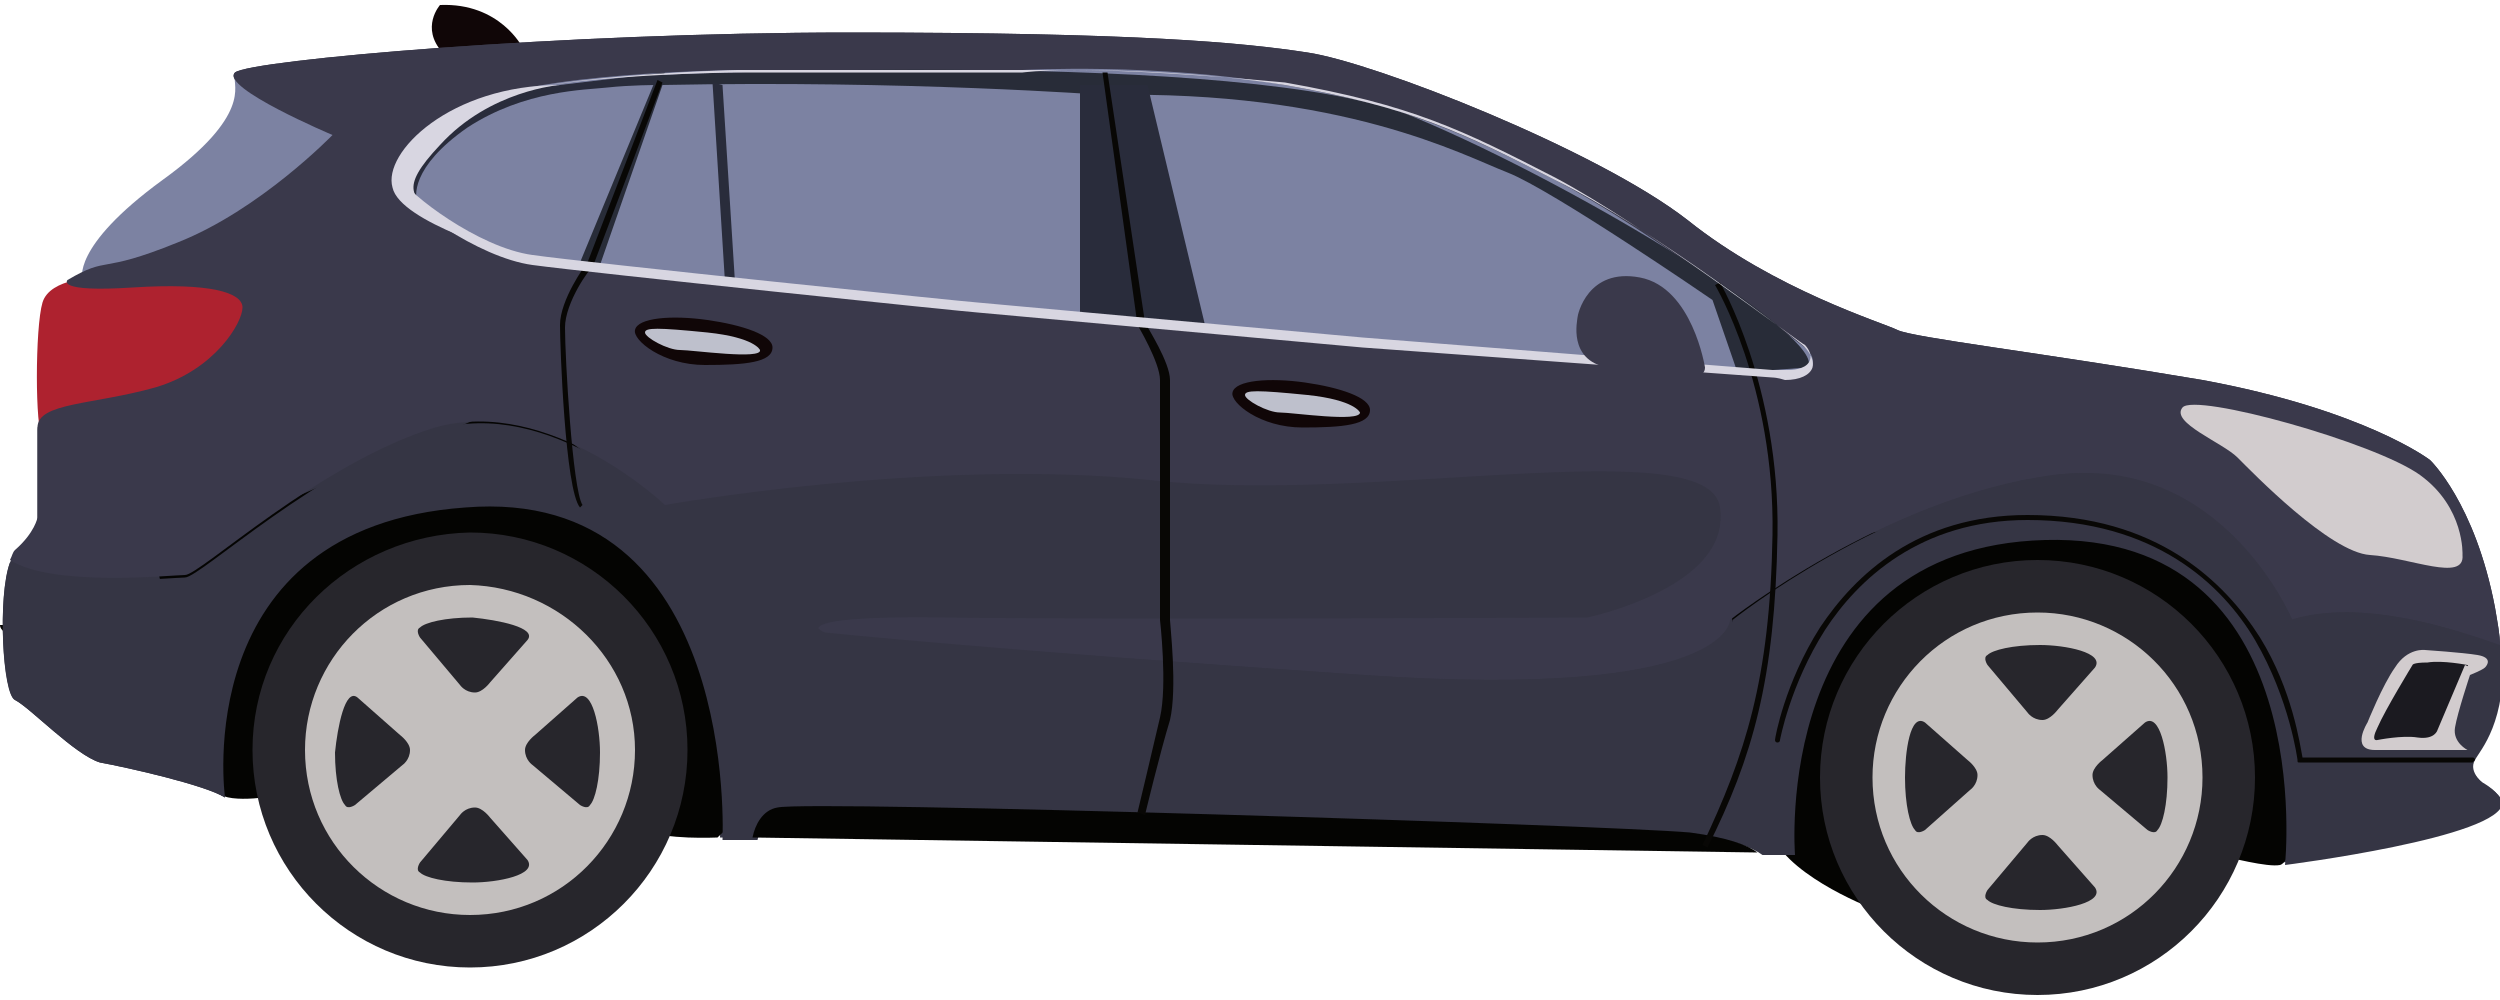 <?xml version="1.0" encoding="utf-8"?>
<!-- Generator: Adobe Illustrator 25.3.1, SVG Export Plug-In . SVG Version: 6.00 Build 0)  -->
<svg version="1.1" id="Слой_1" xmlns="http://www.w3.org/2000/svg" xmlns:xlink="http://www.w3.org/1999/xlink" x="0px" y="0px"
	 viewBox="0 0 100 40" style="enable-background:new 0 0 100 40;" xml:space="preserve">
<style type="text/css">
	.st0{fill:#100607;}
	.st1{fill:#353544;}
	.st2{fill:#040402;}
	.st3{fill:#7C82A2;}
	.st4{fill:#AE222F;}
	.st5{fill:#080705;}
	.st6{fill:#3A394B;}
	.st7{fill:#D2CCCE;}
	.st8{fill:#1B1A20;}
	.st9{fill:#282C38;}
	.st10{fill:#292C3B;}
	.st11{fill:#D8D6E1;}
	.st12{fill:#27262C;}
	.st13{fill:#C3BFBE;}
	.st14{fill:#BEC0CC;}
</style>
<g>
	<path class="st0" d="M20.9,1.9c0,0-0.9-1.8-3.3-1.7c0,0-0.8,0.9,0.1,1.9C18.5,3.1,20.9,1.9,20.9,1.9z"/>
	<path class="st1" d="M0.4,22.5c0.1-0.2,0.1-0.3,0.2-0.4c0.8-0.7,0.9-1.3,0.9-1.3v-3.6c0-1,2.2-0.9,4.7-1.6c2.4-0.7,3.5-2.6,3.5-3.2
		c0-0.6-1.3-1-4.4-0.8c-3.1,0.2-2.6-0.3-2.6-0.3c1.7-1,1.2-0.2,4.4-1.5c3.3-1.3,6.2-4.3,6.2-4.3S8.8,3.5,9.4,2.9
		C10,2.4,22.5,1.3,34,1.3c11.5,0,15.7,0.4,18.3,0.8C55,2.5,63.9,6,67.5,8.8c3.5,2.8,7.8,4.1,8.4,4.4c0.6,0.3,5.7,0.9,12.2,2
		c6.5,1.2,9.1,3.2,9.1,3.2s1.8,1.7,2.6,5.9c0.1,0.6,0.2,1.1,0.2,1.5c0.2,3-0.9,4.1-1.1,4.5c-0.3,0.5,0.4,1,0.4,1
		c0.7,0.4,0.7,0.7,0.7,0.7c0,1.4-8.7,2.5-8.7,2.5s1.4-13.3-9.6-13c-11,0.3-10,12.6-10,12.6l-1.3,0c-0.4-0.3-1.2-0.6-2.7-0.8
		c-3.3-0.3-35.1-1.3-36.5-1c-0.6,0.1-0.9,0.7-1,1.2l-1.4,0c0,0,0.7-14.2-10.3-13.3C7.5,21.1,9,31.9,9,31.9c-0.8-0.5-3.9-1.2-5-1.4
		c-1-0.3-2.8-2.2-3.4-2.5C0.1,27.7-0.1,23.8,0.4,22.5z"/>
	<path class="st2" d="M30.8,31.4c-0.1,0.2-2.1,2.1-2.1,2.1s-2.2,0.1-2.8-0.3c-0.6-0.4-14.7-1.4-14.7-1.4s-2,0.4-2.5-0.1
		c-0.5-0.4-2.5-9.4-2.5-9.4l14.4-6.2C20.6,16.2,33.1,23.7,30.8,31.4z"/>
	<path class="st3" d="M10.1,3.1c0,0-0.6-0.3-0.7,0c-0.1,0.3,0.7,1.5-2.9,4.1c-3.7,2.7-3.2,4-3.2,4l10.5-2.7
		C13.7,8.5,16,3.8,10.1,3.1z"/>
	<path class="st4" d="M3.9,11.1c0,0-1.9,0-2.2,1c-0.3,1-0.3,5.1,0,5.4c0.3,0.3,10.6-3.7,10.6-3.7S10.1,10.1,3.9,11.1z"/>
	<path class="st2" d="M92.6,31.4c0,0-0.9,3.1-1.4,3.2c-0.5,0.1-2-0.3-2.5-0.4c-0.5-0.1-13.4,2.3-13.4,2.3s-3.1-1.1-4.2-2.7
		c-1.1-1.7-2.1-11.5-2.1-11.5l11.8-2l5.5,1l4.1,3.7L92.6,31.4z"/>
	<path class="st5" d="M32.2,32.4l0.1-0.1c0,0-1.8-1.2-2.1-2.2c0-0.1-0.1-0.2-0.1-0.4c-0.3-1.1-1-3.6-2.6-5.9c-2-2.9-4.7-4.4-8-4.5
		c-4.3-0.2-7.1,1.6-8.6,3.2c-1.5,1.5-2.1,3.1-2.3,3.4c-3.3,0.1-8.3-0.1-8.4-0.9l-0.2,0c0,0.2,0.2,0.8,4.5,1c2.1,0.1,4.2,0.1,4.2,0.1
		l0.1,0l0-0.1c0,0,0.6-1.7,2.3-3.4c1.5-1.5,4.2-3.3,8.5-3.1c5,0.2,8.5,3.7,10.4,10.3C30,29.8,30,30,30,30.1
		C30.4,31.2,32.2,32.3,32.2,32.4z"/>
	<g>
		<path class="st6" d="M91.6,24.8c0,0-2.8-6.6-9.5-5.8c-6.7,0.9-12.9,5.8-12.9,5.8s0,3.2-14.7,2.2c-14.7-1-21.5-1.7-21.5-1.7
			s-2.1-0.8,4.8-0.7c6.8,0.1,25.7,0,25.7,0s5.7-1.2,5.3-4.3c-0.4-3.1-14-0.1-22.8-1.1c-8.8-0.9-19.4,1-19.4,1s-4.6-4.4-9.2-3.1
			c-4.6,1.4-9.4,5.9-10,5.9c-0.5,0-5.3,0.5-7-0.6c0.1-0.2,0.1-0.3,0.2-0.4c0.8-0.7,0.9-1.3,0.9-1.3v-3.6c0-1,2.2-0.9,4.7-1.6
			c2.4-0.7,3.5-2.6,3.5-3.2c0-0.6-1.3-1-4.4-0.8c-3.1,0.2-2.6-0.3-2.6-0.3c1.7-1,1.2-0.2,4.4-1.5c3.3-1.3,6.2-4.3,6.2-4.3
			S8.8,3.5,9.4,2.9C10,2.4,22.5,1.3,34,1.3c11.5,0,15.7,0.4,18.3,0.8C55,2.5,63.9,6,67.5,8.8c3.5,2.8,7.8,4.1,8.4,4.4
			c0.6,0.3,5.7,0.9,12.2,2c6.5,1.2,9.1,3.2,9.1,3.2s1.8,1.7,2.6,5.9c0.1,0.6,0.2,1.1,0.2,1.5C98.3,25.2,94.4,23.9,91.6,24.8z"/>
		<path class="st1" d="M7.4,23.1c0.6,0,5.4-4.5,10-5.9c4.6-1.4,9.2,3.1,9.2,3.1s10.6-1.9,19.4-1c8.8,0.9,22.4-2,22.8,1.1
			c0.4,3.1-5.3,4.3-5.3,4.3s-18.9,0.1-25.7,0c-6.8-0.1-4.8,0.7-4.8,0.7S39.9,26,54.6,27c14.7,1,14.7-2.2,14.7-2.2s6.1-4.9,12.9-5.8
			c6.7-0.9,9.5,5.8,9.5,5.8c2.8-0.9,6.7,0.4,8.4,1.1c0.2,3-0.9,4.1-1.1,4.5c-0.3,0.5,0.4,1,0.4,1c0.7,0.4,0.7,0.7,0.7,0.7
			c0,1.4-8.7,2.5-8.7,2.5s1.4-13.3-9.6-13c-11,0.3-10,12.6-10,12.6l-1.3,0c-0.4-0.3-1.2-0.6-2.7-0.8c-3.3-0.3-35.1-1.3-36.5-1
			c-0.6,0.1-0.9,0.7-1,1.2l-1.4,0c0,0,0.7-14.2-10.3-13.3C7.5,21.1,9,31.9,9,31.9c-0.8-0.5-3.9-1.2-5-1.4c-1-0.3-2.8-2.2-3.4-2.5
			c-0.5-0.2-0.7-4.1-0.2-5.5C2,23.6,6.9,23.1,7.4,23.1z"/>
	</g>
	<path class="st2" d="M31.1,32.3c1.3-0.3,33.1,0.7,36.5,1c1.5,0.2,2.3,0.5,2.7,0.8l-40.2-0.6C30.2,33,30.5,32.4,31.1,32.3z"/>
	<path class="st7" d="M98.5,22.2c0,0,0.1-1.9-1.7-3.2c-1.8-1.3-9-3.3-9.5-2.7c-0.5,0.6,1.6,1.4,2.2,2c0.6,0.6,3.7,3.8,5.3,3.9
		C96.4,22.3,98.6,23.3,98.5,22.2"/>
	<path class="st7" d="M99.4,26.7c0.1-0.1,0.3-0.4-0.3-0.5C98.5,26.1,97,26,97,26s-0.7-0.1-1.2,0.7c-0.5,0.7-1.1,2.2-1.1,2.2
		S94,30,95,30c1,0,3.7,0,3.7,0s-0.6-0.3-0.5-0.9c0.1-0.6,0.6-2.1,0.6-2.1S99.3,26.8,99.4,26.7z"/>
	<path class="st8" d="M98.6,26.6l-1.1,2.6c0,0-0.1,0.4-0.8,0.3c-0.6-0.1-1.6,0.1-1.6,0.1s-0.3,0.1,0-0.5c0.3-0.7,1.4-2.5,1.4-2.5
		s0-0.1,0.6-0.1c0.6-0.1,1.6,0.1,1.6,0.1S98.8,26.7,98.6,26.6z"/>
	<path class="st3" d="M72.2,13.9c0,0-6.3-4.8-10-6.7c-3.7-1.9-5.8-2.9-10.8-3.8c-5.1-0.9-10.5-0.6-10.5-0.6H29.5
		c0,0-8.5,0.1-10.4,1.4c-2,1.2-3.2,2.5-3,3.1c0.2,0.6,3.1,2.8,5.3,3.1c2.2,0.3,17.8,1.9,17.8,1.9l15.4,1.4L70.9,15
		c0,0,1.4,0.3,1.6-0.4C72.6,14.2,72.2,13.9,72.2,13.9z"/>
	<path class="st9" d="M69.5,14.9L68.5,12c0,0-6.4-4.4-8.2-5.1c-1.8-0.7-6.6-3.3-16.1-3.1c0,0-8-0.6-17.7-0.4l-2.5,7.2l-0.8-0.1
		L26.3,3c0,0,23.7-1.1,30.3,1.7c6.7,2.8,16.6,8.9,15.7,10L69.5,14.9z"/>
	<polygon class="st10" points="45.9,3.4 48.2,13 43.2,12.6 43.2,3.4 	"/>
	<polygon class="st10" points="29,11.3 29.4,11.3 28.9,3.4 28.5,3.3 	"/>
	<path class="st10" d="M26.3,3.4c0,0-1.1,0-2,0.1c-0.9,0.1-3.3,0.1-5.6,1.6c-2.3,1.6-2.1,2.8-2,3c0.1,0.2-0.4-0.1-0.4-0.1l-0.1-0.8
		L18,4.8l2.7-1.2l5.9-0.7L26.3,3.4z"/>
	<path class="st11" d="M22.4,3.4c0,0-2.8,0.2-4.8,2.4c-1.7,1.8-1.1,2.1,0,2.9c1.1,0.7,3,1.5,3,1.5S16,8.9,15.7,7.5
		C15.3,6.1,18,3.4,22.4,3.4z"/>
	<g>
		<path class="st12" d="M72.8,31.1c0,4.8,3.9,8.7,8.7,8.7c4.8,0,8.7-3.9,8.7-8.7c0-4.8-3.9-8.7-8.7-8.7
			C76.7,22.4,72.8,26.3,72.8,31.1z"/>
		<path class="st13" d="M88.1,31.1c0,3.6-2.9,6.6-6.6,6.6c-3.6,0-6.6-2.9-6.6-6.6c0-3.6,2.9-6.6,6.6-6.6
			C85.1,24.5,88.1,27.4,88.1,31.1z"/>
		<g>
			<path class="st12" d="M83.8,26.7l-1.5,1.7c0,0-0.3,0.4-0.6,0.4c-0.4,0-0.6-0.3-0.6-0.3l-1.6-1.9c0,0-0.2-0.3,0-0.4
				c0.2-0.2,1-0.4,2.1-0.4C82.6,25.8,84.2,26.1,83.8,26.7z"/>
			<path class="st12" d="M83.8,35.5l-1.5-1.7c0,0-0.3-0.4-0.6-0.4c-0.4,0-0.6,0.3-0.6,0.3l-1.6,1.9c0,0-0.2,0.3,0,0.4
				c0.2,0.2,1,0.4,2.1,0.4C82.6,36.4,84.2,36.1,83.8,35.5z"/>
			<path class="st12" d="M77,28.9l1.7,1.5c0,0,0.4,0.3,0.4,0.6c0,0.4-0.3,0.6-0.3,0.6L77,33.2c0,0-0.3,0.2-0.4,0
				c-0.2-0.2-0.4-1-0.4-2.1C76.2,30.1,76.4,28.5,77,28.9z"/>
			<path class="st12" d="M85.8,28.9l-1.7,1.5c0,0-0.4,0.3-0.4,0.6c0,0.4,0.3,0.6,0.3,0.6l1.9,1.6c0,0,0.3,0.2,0.4,0
				c0.2-0.2,0.4-1,0.4-2.1C86.7,30.1,86.4,28.5,85.8,28.9z"/>
		</g>
	</g>
	<g>
		<path class="st12" d="M10.1,30c0,4.8,3.9,8.7,8.7,8.7c4.8,0,8.7-3.9,8.7-8.7c0-4.8-3.9-8.7-8.7-8.7C14,21.4,10.1,25.2,10.1,30z"/>
		<path class="st13" d="M25.4,30c0,3.6-2.9,6.6-6.6,6.6c-3.6,0-6.6-2.9-6.6-6.6c0-3.6,2.9-6.6,6.6-6.6C22.4,23.5,25.4,26.4,25.4,30z
			"/>
		<g>
			<path class="st12" d="M21.1,25.6l-1.5,1.7c0,0-0.3,0.4-0.6,0.4c-0.4,0-0.6-0.3-0.6-0.3l-1.6-1.9c0,0-0.2-0.3,0-0.4
				c0.2-0.2,1-0.4,2.1-0.4C19.9,24.8,21.5,25.1,21.1,25.6z"/>
			<path class="st12" d="M21.1,34.4l-1.5-1.7c0,0-0.3-0.4-0.6-0.4c-0.4,0-0.6,0.3-0.6,0.3l-1.6,1.9c0,0-0.2,0.3,0,0.4
				c0.2,0.2,1,0.4,2.1,0.4C19.9,35.3,21.5,35,21.1,34.4z"/>
			<path class="st12" d="M14.3,27.9l1.7,1.5c0,0,0.4,0.3,0.4,0.6c0,0.4-0.3,0.6-0.3,0.6l-1.9,1.6c0,0-0.3,0.2-0.4,0
				c-0.2-0.2-0.4-1-0.4-2.1C13.5,29.1,13.8,27.5,14.3,27.9z"/>
			<path class="st12" d="M23.1,27.9l-1.7,1.5c0,0-0.4,0.3-0.4,0.6c0,0.4,0.3,0.6,0.3,0.6l1.9,1.6c0,0,0.3,0.2,0.4,0
				c0.2-0.2,0.4-1,0.4-2.1C24,29.1,23.7,27.5,23.1,27.9z"/>
		</g>
	</g>
	<path class="st5" d="M68.3,33.9c1.8-3.6,2.7-6.7,2.8-12.5c0.1-6-2.3-10.1-2.3-10.1l-0.2,0.1c0,0,2.4,4,2.3,10
		c-0.1,5.8-1.1,8.8-2.8,12.4L68.3,33.9z"/>
	<path class="st5" d="M45.8,32.6c0,0,0.6-2.5,1-3.8c0.3-1.3,0-3.8,0-4v-9.6c0-0.7-0.9-2.1-1-2.3L44.3,2.9l-0.2,0l1.4,10.1l0,0
		c0,0,0.9,1.5,0.9,2.2l0,9.6c0,0,0.3,2.6,0,3.9c-0.3,1.3-0.9,3.8-0.9,3.8L45.8,32.6z"/>
	<path class="st5" d="M23.2,20.3l0.1-0.1c-0.4-0.6-0.7-5.9-0.7-7.1c0-1,1-2.4,1.1-2.4l0,0l2.8-7.4l-0.2-0.1l-2.8,7.3
		c-0.1,0.1-1.1,1.5-1.1,2.5C22.4,13.8,22.6,19.6,23.2,20.3z"/>
	<path class="st11" d="M70.9,15.1l-16.4-1.2l-15.4-1.4c-0.2,0-15.6-1.6-17.8-1.9c-2.2-0.3-5.2-2.5-5.4-3.2c-0.2-0.8,1.4-2.1,3.1-3.2
		c2-1.2,10.1-1.3,10.5-1.3h11.4c0,0,0.8-0.1,1.9-0.1c2.2,0,5.4,0.1,8.6,0.6c5.1,0.9,7.1,1.9,10.8,3.8c3.7,1.8,10,6.6,10,6.7
		c0,0,0.4,0.4,0.3,0.8c-0.1,0.3-0.5,0.5-1.1,0.5C71.1,15.1,70.9,15.1,70.9,15.1z M40.9,2.8H29.5C29.4,2.8,21,3,19.1,4.2
		c-1.9,1.2-3.2,2.5-3,3c0.2,0.5,3,2.7,5.2,3c2.1,0.3,17.6,1.9,17.8,1.9l15.4,1.4l16.4,1.3c0,0,0.3,0,0.6,0c0.4,0,0.8-0.1,0.9-0.4
		c0.1-0.3-0.2-0.6-0.2-0.6c-0.1,0-6.4-4.8-10-6.7c-3.7-1.9-5.7-2.9-10.8-3.8C48.2,3,45,2.8,42.8,2.8C41.7,2.8,40.9,2.8,40.9,2.8z"/>
	<path class="st5" d="M92,30.5h6.9c0,0,0.1-0.1,0.1-0.1c0,0,0-0.1-0.1-0.1h-6.8c-0.1-0.5-0.4-2.7-1.7-4.8c-1.4-2.2-4.1-4.9-9.3-4.9
		c-4.4,0-6.9,2.4-8.3,4.5c-1.4,2.2-1.8,4.4-1.8,4.5c0,0,0,0.1,0.1,0.1c0,0,0.1,0,0.1-0.1c0,0,0.4-2.2,1.8-4.4c1.3-2,3.8-4.4,8.1-4.4
		c5.1,0,7.8,2.6,9.1,4.8c1.4,2.4,1.7,4.8,1.7,4.8C91.9,30.5,91.9,30.5,92,30.5z"/>
	<path class="st6" d="M68.2,14.7c0,0-0.5-3.2-2.6-3.6c-2.1-0.4-2.5,1.5-2.5,1.6c0,0.1-0.4,1.7,1.2,2C66,15,68.2,15.5,68.2,14.7z"/>
	<path class="st0" d="M54.8,16.4c0-0.5-1.2-0.9-2.6-1.1c-1.4-0.2-2.8-0.1-2.9,0.4c-0.1,0.4,1.1,1.4,2.8,1.4
		C53.7,17.1,54.8,17,54.8,16.4z"/>
	<path class="st14" d="M54.4,16.5c0,0-0.2-0.5-2.1-0.7c-2-0.2-2.5-0.2-2.5,0c0,0.2,0.9,0.7,1.4,0.7C51.7,16.5,54.4,16.9,54.4,16.5z"
		/>
	<path class="st0" d="M30.9,13.9c0-0.5-1.2-0.9-2.6-1.1c-1.4-0.2-2.8-0.1-2.9,0.4c-0.1,0.4,1.1,1.4,2.8,1.4
		C29.8,14.6,30.9,14.5,30.9,13.9z"/>
	<path class="st14" d="M30.4,14c0,0-0.2-0.5-2.1-0.7c-2-0.2-2.5-0.2-2.5,0c0,0.2,0.9,0.7,1.4,0.7C27.7,14,30.5,14.4,30.4,14z"/>
</g>
</svg>
